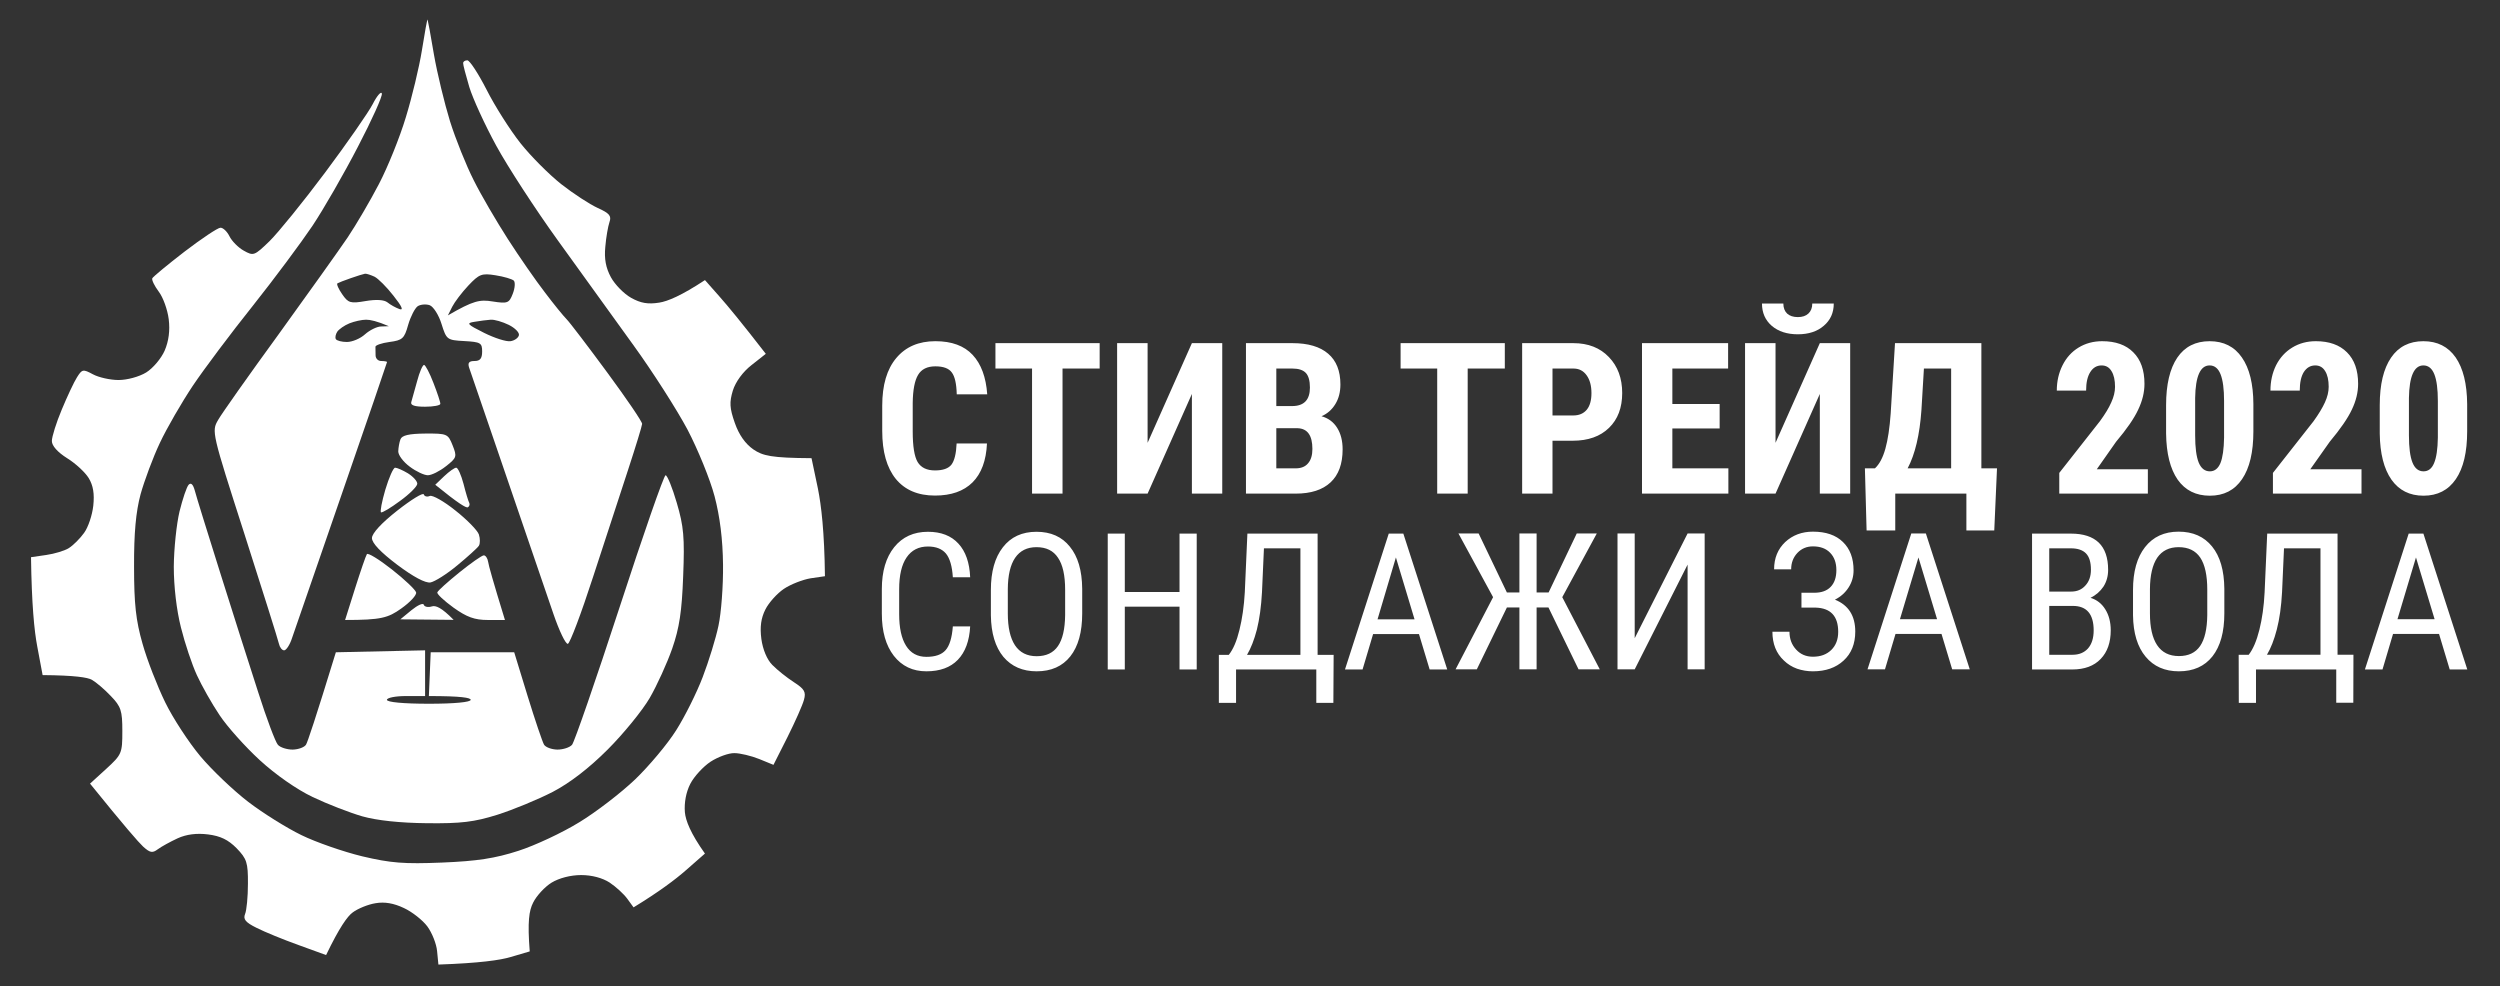 <svg version="1.2" xmlns="http://www.w3.org/2000/svg" viewBox="0 0 1919 757" width="1919" height="757">
	<rect x="0" y="0" width="1919" height="757" fill="#333333" stroke="none"/>
	<title>Logo</title>
	<style>
		.s0 { fill: #ffffff }
		.s1 { fill: #ffffff }
		.s2 { fill: #ffffff }
	</style>
	<g id="Logo">
		<path id="Color Fill 1" class="s0" d="m355.5 48.4c-0.1 1.2 2.1 9.5 4.7 18.3 2.7 8.9 12 29.2 20.8 45.3 8.8 16.1 30 48.7 47.1 72.4 17.1 23.7 43.2 59.9 58 80.4 14.8 20.4 33.5 49.7 41.6 64.9 8 15.3 17.4 38.3 20.8 51.2 4.1 15.6 6.3 33.1 6.5 52.6 0.2 16.1-1.4 37.1-3.5 46.8-2 9.6-7.5 27.4-12.1 39.4-4.6 12.1-13.8 30.5-20.4 40.9-6.6 10.5-20.8 27.4-31.5 37.7-10.7 10.2-30 25.1-42.9 32.9-12.8 7.9-33.9 17.8-46.7 21.9-17.9 5.8-31.7 7.9-58.5 9-29.3 1.2-39.4 0.4-61.4-4.8-14.4-3.5-35.5-10.8-46.7-16.3-11.3-5.5-29.7-17-40.9-25.6-11.3-8.7-27.7-24.3-36.6-34.9-8.8-10.5-21-29.1-27-41.4-6-12.3-13.9-32.5-17.4-45-5.1-17.8-6.5-30.4-6.5-59.1-0.1-26 1.4-42.1 5-55.6 2.9-10.4 9.5-28.2 14.8-39.4 5.3-11.3 16.7-31 25.3-43.9 8.6-12.8 29.3-40.4 46-61.3 16.6-20.9 37.2-48.6 45.8-61.4 8.6-12.9 24.3-40.2 34.9-60.7 10.7-20.5 19-38.9 18.4-40.9-0.5-2-3.7 1.6-7 8.1-3.3 6.4-19.8 30.1-36.6 52.6-16.8 22.5-36 46.1-42.6 52.6-11.7 11.3-12.3 11.5-19.8 7.3-4.3-2.4-9.2-7.4-11-11.1-1.8-3.6-4.9-6.6-6.9-6.5-2 0-14.4 8.3-27.5 18.3-13.1 10.1-24.2 19.3-24.8 20.5-0.6 1.2 1.6 5.8 4.9 10.2 3.4 4.4 6.8 14 7.7 21.2q1.6 13.1-3.1 24.1c-2.6 6-9 13.6-14.2 16.8-5.4 3.3-14.6 5.8-21.2 5.8-6.4 0-15.3-2-19.7-4.4-7.6-4.1-8.3-3.9-12.2 2.3-2.3 3.6-7.5 14.7-11.7 24.8-4.2 10-7.6 20.9-7.6 24.1 0 3.7 4.4 8.6 11.7 13.2 6.5 4 13.9 10.9 16.6 15.3 3.4 5.6 4.5 12 3.5 21.2-0.8 7.2-3.9 16.6-7.1 20.9-3.1 4.3-8.3 9.5-11.5 11.5-3.2 2.1-11.1 4.5-17.5 5.4l-11.7 1.7c0.5 36.2 2.5 56.6 4.8 68.6l4.1 21.9c24.8 0.2 34.6 1.8 37.8 3.6 3.2 1.8 9.8 7.4 14.6 12.5 7.8 8.1 8.8 11.2 8.8 26.8 0 17.1-0.4 18.1-12.4 29.1l-12.4 11.3c26.6 32.9 37.2 45 40.7 48.3 5.3 4.8 7.2 5.2 11.3 2.1 2.7-2 9.6-5.8 15.2-8.4 6.8-3.1 14.6-4.1 23.4-3 9.5 1.2 15.5 4.1 21.9 10.6 7.8 8.1 8.8 10.9 8.7 27.2 0 10-1 20.5-2.2 23.3-1.6 4 0.3 6.4 8.8 10.6 6.1 3.1 20.5 9 32.2 13.2l21.2 7.7c10.2-21.2 16.4-29.8 20.4-32.7 4-3 11.9-6.2 17.6-7.1 6.9-1.2 13.9 0 21.7 3.7 6.3 2.9 14.4 9.3 18 14.1 3.6 4.9 7 13.4 7.5 19l1 10.3c31.7-1.1 47.5-3.4 55.5-5.8l14.6-4.3c-1.8-23-0.5-31.3 2.6-37.4 2.6-5.3 9-12.2 14.2-15.4 5.8-3.5 14.6-5.8 22.7-5.8 8.2 0 16.4 2.2 21.9 5.8 4.8 3.2 10.9 8.8 13.5 12.4l4.8 6.6c19.8-12.1 32.1-21.4 40.2-28.5l14.6-12.8c-11.1-15.6-14.8-25.3-15.4-31.7-0.6-7.4 0.9-15.5 4.2-21.9 2.9-5.6 9.9-13.2 15.5-16.9 5.7-3.7 13.9-6.7 18.3-6.6 4.4 0 13 2.1 19 4.5 6 2.5 11 4.5 11 4.5 0 0 4.8-9.5 10.7-21.2 5.9-11.8 11.6-24.6 12.7-28.7 1.7-6.1 0.4-8.3-7.8-13.6-5.4-3.5-12.8-9.4-16.5-13.2-4.1-4.1-7.3-11.9-8.4-19.9-1.2-9.2-0.3-16 3.1-22.7 2.6-5.2 9-12.3 14.2-15.8 5.2-3.5 14.5-7.1 20.5-8.1l11-1.6c-0.4-34-2.8-54.4-5.4-67.3l-4.9-23.3c-30.8-0.2-37.4-1.8-44.6-6.7-6.2-4.3-11.1-11.2-14.3-20.4-4-11.4-4.2-15.8-1.5-24.8 2.1-6.7 7.7-14.4 14.4-19.6l10.9-8.6c-18.6-24-29.1-36.7-35.4-43.8l-11.3-12.8c-18.2 12-28.7 16.3-35.1 17.3-8.7 1.4-14.3 0.4-21.6-3.7-5.4-3-12.4-10.1-15.5-15.8-3.9-7.2-5.2-14.1-4.3-23.3 0.6-7.3 2.1-15.8 3.2-19 1.7-4.8 0-6.8-9.1-10.9-6.1-2.8-18.7-11-28-18.3-9.2-7.3-23.3-21.4-31.3-31.5-7.9-10-19.6-28.4-25.9-40.9-6.4-12.5-13-22.6-14.8-22.6-1.8 0-3.2 0.9-3.2 2.1z"/>
		<path id="Color Fill 2" fill-rule="evenodd" class="s1" d="m328.2 15c0.2 0.3 2.5 12.4 4.9 26.9 2.5 14.4 8.1 37.4 12.3 51.1 4.3 13.7 12.5 34.1 18.2 45.3 5.6 11.3 17.5 31.6 26.3 45.3 8.8 13.7 21.6 32.1 28.4 40.9 6.7 8.9 14.2 18.1 16.6 20.5 2.4 2.4 16.4 20.8 31.2 40.9 14.8 20.1 26.9 37.8 26.8 39.5-0.1 1.6-4.9 17.3-10.7 35-5.8 17.7-17.9 54.9-27 82.6-9 27.8-17.7 50.8-19.3 51.2-1.7 0.4-6.6-9.9-11-22.7-4.4-12.9-12.5-36.5-18-52.6-5.5-16.1-17.9-52.3-27.5-80.4-9.7-28.1-18.3-53.4-19.3-56.3-1.2-3.7-0.1-5.1 4.2-5.1 4.2 0 5.8-1.9 5.8-7.3 0-6.6-1.2-7.3-13.7-8-13.3-0.7-13.7-1.1-17.5-13.2-2.1-6.8-6.2-13.2-9-14.3-2.8-1-6.9-0.7-9.2 0.7-2.2 1.5-5.5 7.9-7.4 14.4-2.9 10.5-4.4 11.8-14.3 13.1-6 0.8-10.9 2.5-10.8 3.7 0 1.2 0.1 4.1 0.1 6.5 0 2.5 1.9 4.4 4.3 4.4 2.5 0 4.5 0.4 4.5 0.8 0 0.4-15.6 46.1-34.8 101.5-19.2 55.5-36.3 105.1-38.1 110.3-1.7 5.3-4.5 9.5-6.1 9.5-1.6 0-3.4-2.3-4-5.1-0.6-2.8-12.5-40.6-26.4-84-25.2-78.4-25.3-79-20.3-87.7 2.7-4.8 23.6-34.4 46.4-65.7 22.7-31.4 46.6-64.9 53.1-74.5 6.5-9.7 17.3-28.1 24-41 6.7-12.8 16-35.8 20.6-51.1 4.7-15.3 10.3-38.5 12.4-51.7 2.1-13.2 4-23.7 4.3-23.4zm-58.9 198.5c-4.9 1.7-9.5 3.5-10.3 4-0.8 0.6 0.9 4.4 3.7 8.4 4.6 6.7 6.3 7.2 17.9 5.2 8.2-1.4 14.3-1 16.8 1 2.2 1.8 6.3 4.1 9.1 5.1 3.5 1.3 2.1-1.9-4.4-10.1-5.2-6.7-11.8-13.3-14.6-14.7-2.8-1.3-6.1-2.4-7.3-2.3-1.2 0.2-6.1 1.7-10.9 3.4zm90.2 5.7c-5 5.3-10.6 12.7-12.4 16.3l-3.3 6.6c19.6-11.4 24.5-12.3 34.3-10.7 11.6 1.8 12.7 1.3 15.5-5.9 1.7-4.3 2-8.8 0.8-10.1-1.3-1.2-7.6-3.1-14.1-4.1-10.5-1.7-12.5-0.9-20.8 7.9zm-91.3 29c-3.9 1.6-8 4.5-9.3 6.4-1.3 2-1.8 4.5-1.1 5.7 0.7 1.2 4.5 2.2 8.5 2.2 4.1 0 10.3-2.6 13.9-5.9 3.6-3.2 9.2-6 12.4-6l5.9-0.2c-9.1-3.9-14.3-5-17.5-5-3.3 0-9 1.3-12.8 2.8zm96.1-1.2c-6.6 1-5.9 1.9 7.3 8.5 8 4 17.1 6.9 20.2 6.4 3.1-0.4 6-2.5 6.5-4.5 0.6-2-2.9-5.6-7.7-8-4.9-2.4-11.1-4.2-13.9-4-2.8 0.2-8.4 0.9-12.4 1.6z"/>
		<path id="Color Fill 3" fill-rule="evenodd" class="s2" d="m325.5 280.1c1 0 4.3 6.2 7.2 13.8 3 7.7 5.4 14.9 5.3 16.1 0 1.2-5.3 2.2-11.7 2.2-8 0-11.4-1.1-10.6-3.6 0.6-2.1 2.6-9.3 4.5-16.1 1.8-6.9 4.2-12.4 5.3-12.4zm0.9 52.7c16.8-0.1 17.5 0.2 21 9 3.5 8.7 3.2 9.6-5.1 16.1-4.8 3.8-11 6.9-13.9 6.9-2.8 0-9-2.9-13.9-6.6-4.9-3.6-8.8-8.8-8.8-11.7 0.1-2.8 0.8-7 1.7-9.3 1.1-3 6.5-4.3 19-4.4zm-23.1 26.2c1.4 0 5.8 1.9 9.8 4.3 4 2.5 7.3 6.1 7.2 8.1-0.1 2-6 7.9-13.2 13.1-7.1 5.3-13.7 9.2-14.6 8.8-0.9-0.4 0.6-8.3 3.3-17.5 2.8-9.3 6.1-16.8 7.5-16.8zm46.9 0c1.3 0 3.8 5.6 5.6 12.4 1.7 6.8 3.7 13.4 4.4 14.6 0.6 1.2 0.1 2.8-1.1 3.4-1.2 0.7-7.3-2.9-25-17.3l6.9-6.6c3.8-3.6 7.9-6.5 9.2-6.5zm160.7 5.8c1.3 0 5.2 9.5 8.6 21.2 5.3 18 6.1 26.4 4.9 56.3-1 27-2.9 39.7-8.4 55.5-3.9 11.2-11.7 28.3-17.3 38-5.6 9.6-20.1 27.4-32.2 39.5-14.3 14.3-28.9 25.6-42.3 32.6-11.3 5.8-30.4 13.7-42.4 17.5-17.9 5.6-27.9 6.8-54.1 6.5-20.6-0.2-38.4-2.1-49.7-5.3-9.6-2.8-26.7-9.4-38-14.8-12.2-5.8-28.5-17.2-40.6-28.3-11.1-10.2-25-25.7-30.9-34.6-5.9-8.8-13.7-22.6-17.4-30.7-3.7-8-9.2-24.4-12.2-36.5-3.4-13.4-5.5-31.6-5.5-46.7 0.1-13.7 2.1-32.8 4.4-42.4 2.4-9.7 5.5-18.9 7-20.5 1.8-1.9 3.4-0.3 4.7 4.4 1 4 9.8 32.3 19.4 62.8 9.6 30.6 22.8 72 29.3 92.1 6.4 20.1 13.2 38.2 15.1 40.3 1.8 2.1 7 3.7 11.4 3.7 4.4-0.1 9-1.8 10.2-3.8 1.2-2 6.9-18.8 22.9-70.9l68.5-1.5v35.1h-14.7c-8 0-14.6 1.3-14.6 2.9 0 1.8 12.7 3 32.2 3 19.5 0 32.1-1.2 32.1-3 0-1.6-7.2-2.9-32.1-2.9l1.4-33.6h64.1l10.3 33.6c5.7 18.5 11.4 35.3 12.6 37.3 1.2 2 5.8 3.7 10.2 3.8 4.4 0 9.5-1.6 11.3-3.7 1.8-2.1 18.2-49.5 36.4-105.3 18.2-55.9 34.1-101.6 35.4-101.6zm-185.6 14.7c0.5 1.6 2.6 2.1 4.6 1.2 2-0.9 10.9 4.1 19.7 11.2 8.9 7 17 15.3 18 18.4 1 3.1 1 7 0 8.6-1 1.6-8.5 8.4-16.5 15-8 6.7-17.4 12.6-20.7 13.2-3.9 0.6-13.1-4.3-25.5-13.6-12.7-9.6-19.4-16.6-19.4-20.5 0.1-3.7 7.3-11.5 19.5-21.1 10.7-8.4 19.8-14 20.3-12.4zm-24.5 57.6c9.7 7.6 18.1 15.6 18.6 17.6 0.6 2-4.6 7.6-11.4 12.4-10.1 7.2-15.4 8.8-43.1 8.8l7.6-24.1c4.2-13.3 8.3-25.2 9.1-26.4 0.8-1.3 9.4 4 19.2 11.7zm70.5-10.8c1.4-0.1 3 2.2 3.4 5 0.4 2.8 3.5 14 12.9 44.6h-13.1c-10.2 0-16.2-2.2-26.4-9.5-7.3-5.3-12.9-10.5-12.4-11.7 0.4-1.3 8-8.1 16.9-15.3 8.8-7.1 17.2-13 18.7-13.1zm-46 37.9c0.5 1.6 3.3 2.2 6.1 1.3 3-1 7.5 0.8 16.8 10.3l-40.9-0.4 8.5-7c4.8-3.9 9-5.8 9.5-4.2z"/>
	</g>
	<g id="Text 2">
		<path id="сондажи за вода shape" fill-rule="evenodd" class="s1" d="m731.4 480.8h13.3q-0.9 16.8-9.5 25.7-8.5 8.8-24.1 8.8-15.7 0-25-11.9-9.2-11.9-9.2-32.3v-19q0-20.3 9.5-32.1 9.5-11.8 25.9-11.8 15.1 0 23.4 9.1 8.3 9 9 25.8h-13.3q-0.8-12.7-5.3-18.2-4.6-5.4-13.8-5.4-10.7 0-16.4 8.4-5.7 8.3-5.7 24.4v19.1q0 15.9 5.3 24.3 5.3 8.5 15.6 8.5 10.2 0 14.7-5.1 4.6-5.1 5.6-18.3zm99.3-28.9v19q0 21.4-9.1 32.9-9.1 11.5-25.9 11.5-16.1 0-25.5-11.1-9.3-11.3-9.6-31.8v-19.6q0-20.9 9.2-32.7 9.2-11.9 25.8-11.9 16.5 0 25.6 11.4 9.3 11.3 9.5 32.3zm-13.1 20.3v-19.5q0-16.6-5.5-24.6-5.3-8.1-16.5-8.1-10.8 0-16.4 8.2-5.5 8.1-5.6 24v18.7q0 16 5.5 24.4 5.6 8.4 16.6 8.4 11.1 0 16.4-7.8 5.3-7.7 5.5-23.7zm101-62.6v104.3h-13.2v-48.2h-42v48.2h-13.1v-104.3h13.1v44.8h42v-44.8zm92.8 0v93.1h12.3l-0.2 36.8h-13.1v-25.6h-61.6v25.6h-13.2v-36.8h7.6q5.1-6.4 8.2-19.2 3.2-12.9 4.1-28.7l2-45.2zm-54.2 93.1h41v-81.8h-28l-1.5 33.7q-0.9 16.5-3.9 28.6-3.1 11.9-7.6 19.5zm140.2 11.2l-8.2-27.2h-35.2l-8.1 27.2h-13.5l33.6-104.3h11.2l33.7 104.3zm-25.9-86l-14.1 47.5h28.4zm140.2 85.9l-23.1-47.5h-9.1v47.5h-13.2v-47.5h-9.6l-23.1 47.5h-16.3l28.8-55.4-26.6-48.9h15.5l21.7 45.3h9.6v-45.3h13.2v45.3h9.2l21.6-45.3h15.4l-26.5 48.9 28.8 55.4zm43.1-23.9l40.6-80.4h13.1v104.3h-13.1v-80.4l-40.6 80.4h-13.2v-104.3h13.2zm154.8-52.3q0-8.4-4.8-13.3-4.7-4.9-13.2-4.9-7.1 0-11.9 5-4.8 5.1-4.8 12.6h-13.1q0-12.8 8.5-20.9 8.6-8 21.3-8 14.9 0 23 7.9 8.2 7.9 8.2 21.8 0 7.2-3.8 13.1-3.8 6-10.5 9.4 15.6 6.3 15.6 24.5 0 14.1-9 22.3-8.9 8.2-23.5 8.2-6.3 0-12.2-2-5.8-2.1-10.1-6.3-8.8-8.2-8.8-22.1h13.1q0 8.2 5.1 13.7 5 5.5 12.9 5.5 8.8 0 14.1-5.2 5.3-5.2 5.3-13.9 0-18.1-17.4-18.6h-10.8v-11.4h9.8q8.3 0 12.6-4.5 4.4-4.5 4.4-12.9zm88.9 76.2l-8.2-27.2h-35.3l-8.1 27.2h-13.4l33.6-104.3h11.2l33.7 104.3zm-25.9-85.9l-14.2 47.4h28.5zm118 86h-30.8v-104.3h29.8q14.2 0 21.4 6.9 7.2 7 7.2 20.9 0 7.3-3.6 12.9-3.7 5.5-9.9 8.6 7.2 2.2 11.3 8.8 4.2 6.7 4.2 16.1 0 14-7.7 22-7.7 8.1-21.9 8.1zm0.5-48.8h-18.1v37.5h17.9q7.4 0 11.8-4.8 4.4-5 4.4-13.9 0-18.8-16-18.8zm-18.1-44.2v33.2h16.8q6.8 0 10.9-4.6 4.3-4.6 4.3-12.2 0-8.6-3.8-12.5-3.8-3.9-11.6-3.9zm134.4 31v19q0 21.3-9.1 32.9-9.1 11.5-25.8 11.5-16.2 0-25.5-11.2-9.4-11.2-9.7-31.7v-19.6q0-21 9.2-32.8 9.3-11.9 25.8-11.9 16.5 0 25.7 11.4 9.2 11.3 9.4 32.4zm-13.1 20.3v-19.6q0-16.5-5.4-24.6-5.4-8-16.6-8-10.8 0-16.4 8.1-5.5 8.2-5.6 24.1v18.7q0 16 5.5 24.3 5.6 8.4 16.7 8.4 11 0 16.3-7.7 5.3-7.7 5.5-23.7zm100-62.6v93h12.2l-0.1 36.8h-13.1v-25.5h-61.6v25.6h-13.2l-0.1-36.9h7.7q5-6.4 8.2-19.2 3.2-12.8 4-28.6l2-45.2zm-54.2 93h41.1v-81.7h-28l-1.5 33.7q-0.9 16.5-4 28.5-3.1 12-7.6 19.5zm140.3 11.3l-8.2-27.3h-35.3l-8.1 27.3h-13.5l33.6-104.3h11.3l33.7 104.3zm-25.9-86l-14.2 47.4h28.5z"/>
		<path id="Стив Трейд copy" fill-rule="evenodd" class="s1" d="m734.3 340.4h23.3q-0.9 19.7-11.1 29.9-10.2 10.1-28.8 10.1-19.6 0-30.1-12.8-10.4-12.9-10.4-36.8v-19.4q0-23.8 10.8-36.6 10.8-12.9 30-12.9 18.8 0 28.6 10.5 9.8 10.5 11.2 30.3h-23.4q-0.3-12.2-3.8-16.8-3.4-4.7-12.6-4.7-9.4 0-13.3 6.6-3.9 6.5-4.1 21.5v21.8q0 17.2 3.8 23.6 3.9 6.4 13.3 6.4 9.1 0 12.6-4.4 3.5-4.6 4-16.3zm109.8-77v19.5h-28.5v96h-23.4v-96h-28.1v-19.5zm36.8 76.5l34-76.5h23.3v115.5h-23.3v-76.5l-34 76.5h-23.4v-115.5h23.4zm113.7 39h-38.2v-115.5h35.7q18 0 27.4 8.1 9.4 8 9.4 23.6 0 8.8-3.9 15.1-3.9 6.4-10.6 9.3 7.8 2.2 12 8.9 4.2 6.7 4.2 16.5 0 16.8-9.3 25.4-9.2 8.6-26.7 8.6zm1.5-50.2h-16.4v30.8h14.9q6.3 0 9.5-3.9 3.3-3.8 3.3-11 0-15.5-11.3-15.9zm-16.4-45.8v28.8h12.1q13.7 0 13.7-14.2 0-7.8-3.1-11.2-3.2-3.4-10.3-3.4zm175.4-19.5v19.5h-28.5v96h-23.4v-96h-28.1v-19.5zm52.1 74.9h-15.5v40.6h-23.3v-115.5h39.3q17.1 0 27.3 10.7 10.2 10.6 10.2 27.6 0 16.9-10.1 26.7-10.1 9.9-27.9 9.9zm-15.5-55.4v36h16q6.6 0 10.3-4.4 3.6-4.4 3.6-12.7 0-8.6-3.7-13.7-3.7-5.2-10-5.2zm128.3 27.2v18.8h-36.3v30.6h43v19.4h-66.3v-115.5h66.1v19.5h-42.8v27.2zm42.9 29.8l34-76.5h23.3v115.5h-23.3v-76.5l-34 76.5h-23.4v-115.5h23.4zm28.2-106.9h16.5q0 10.6-7.7 17.1-7.5 6.5-19.9 6.5-12.4 0-20-6.5-7.5-6.5-7.5-17.1h16.4q0 4.9 2.9 7.7 3 2.7 8.2 2.7 5.2 0 8.1-2.7 3-2.8 3-7.7zm141.8 126.5l-2.1 47.7h-21.4v-28.3h-54.6v28.3h-22l-1.3-47.7h7.7q5.1-4.7 8-15 2.9-10.4 4.1-27.2l3.3-53.9h66.3v96.1zm-68.6 0h33.4v-76.6h-20.9l-1.9 31.8q-2 28.6-10.6 44.8zm184.4 0.7v18.7h-68v-15.9l31.2-39.7q6-8.2 8.7-14.4 2.9-6.3 2.9-12 0-7.7-2.7-12-2.6-4.4-7.6-4.4-5.5 0-8.7 5.1-3.2 5-3.2 14.2h-22.5q0-10.6 4.4-19.4 4.4-8.8 12.3-13.6 8-4.9 18.1-4.9 15.5 0 23.9 8.5 8.6 8.5 8.6 24.2 0 9.8-4.8 19.8-4.6 10-17 24.7l-14.8 21.1zm81-50.1v21q0 24-8.7 36.7-8.6 12.7-24.7 12.7-16 0-24.7-12.3-8.6-12.4-8.9-35.4v-21.8q0-23.8 8.6-36.5 8.6-12.6 24.8-12.6 16.2 0 24.8 12.5 8.7 12.5 8.8 35.7zm-22.5 25.8v-28.1q0-13.7-2.7-20.5-2.7-6.8-8.4-6.8-10.7 0-11.1 25v28.7q0 14 2.7 20.8 2.8 6.8 8.6 6.8 5.4 0 8.1-6.3 2.6-6.4 2.8-19.6zm105.5 24.3v18.7h-68v-15.9l31.2-39.7q5.9-8.2 8.7-14.4 2.9-6.3 2.9-12 0-7.7-2.7-12-2.6-4.4-7.6-4.4-5.5 0-8.8 5.1-3.1 5-3.1 14.2h-22.5q0-10.6 4.3-19.4 4.5-8.8 12.4-13.6 8-4.9 18.1-4.9 15.4 0 23.9 8.5 8.6 8.5 8.6 24.2 0 9.8-4.8 19.8-4.7 10-17 24.7l-14.9 21.1zm81.1-50.1v21q0 24-8.7 36.7-8.7 12.7-24.8 12.7-15.9 0-24.6-12.3-8.7-12.4-9-35.4v-21.8q0-23.8 8.7-36.5 8.6-12.6 24.8-12.6 16.1 0 24.8 12.5 8.6 12.5 8.8 35.7zm-22.5 25.8v-28.1q0-13.7-2.7-20.5-2.7-6.8-8.4-6.8-10.7 0-11.1 25v28.7q0 14 2.7 20.8 2.7 6.8 8.5 6.8 5.5 0 8.1-6.3 2.7-6.4 2.9-19.6z"/>
	</g>
</svg>
